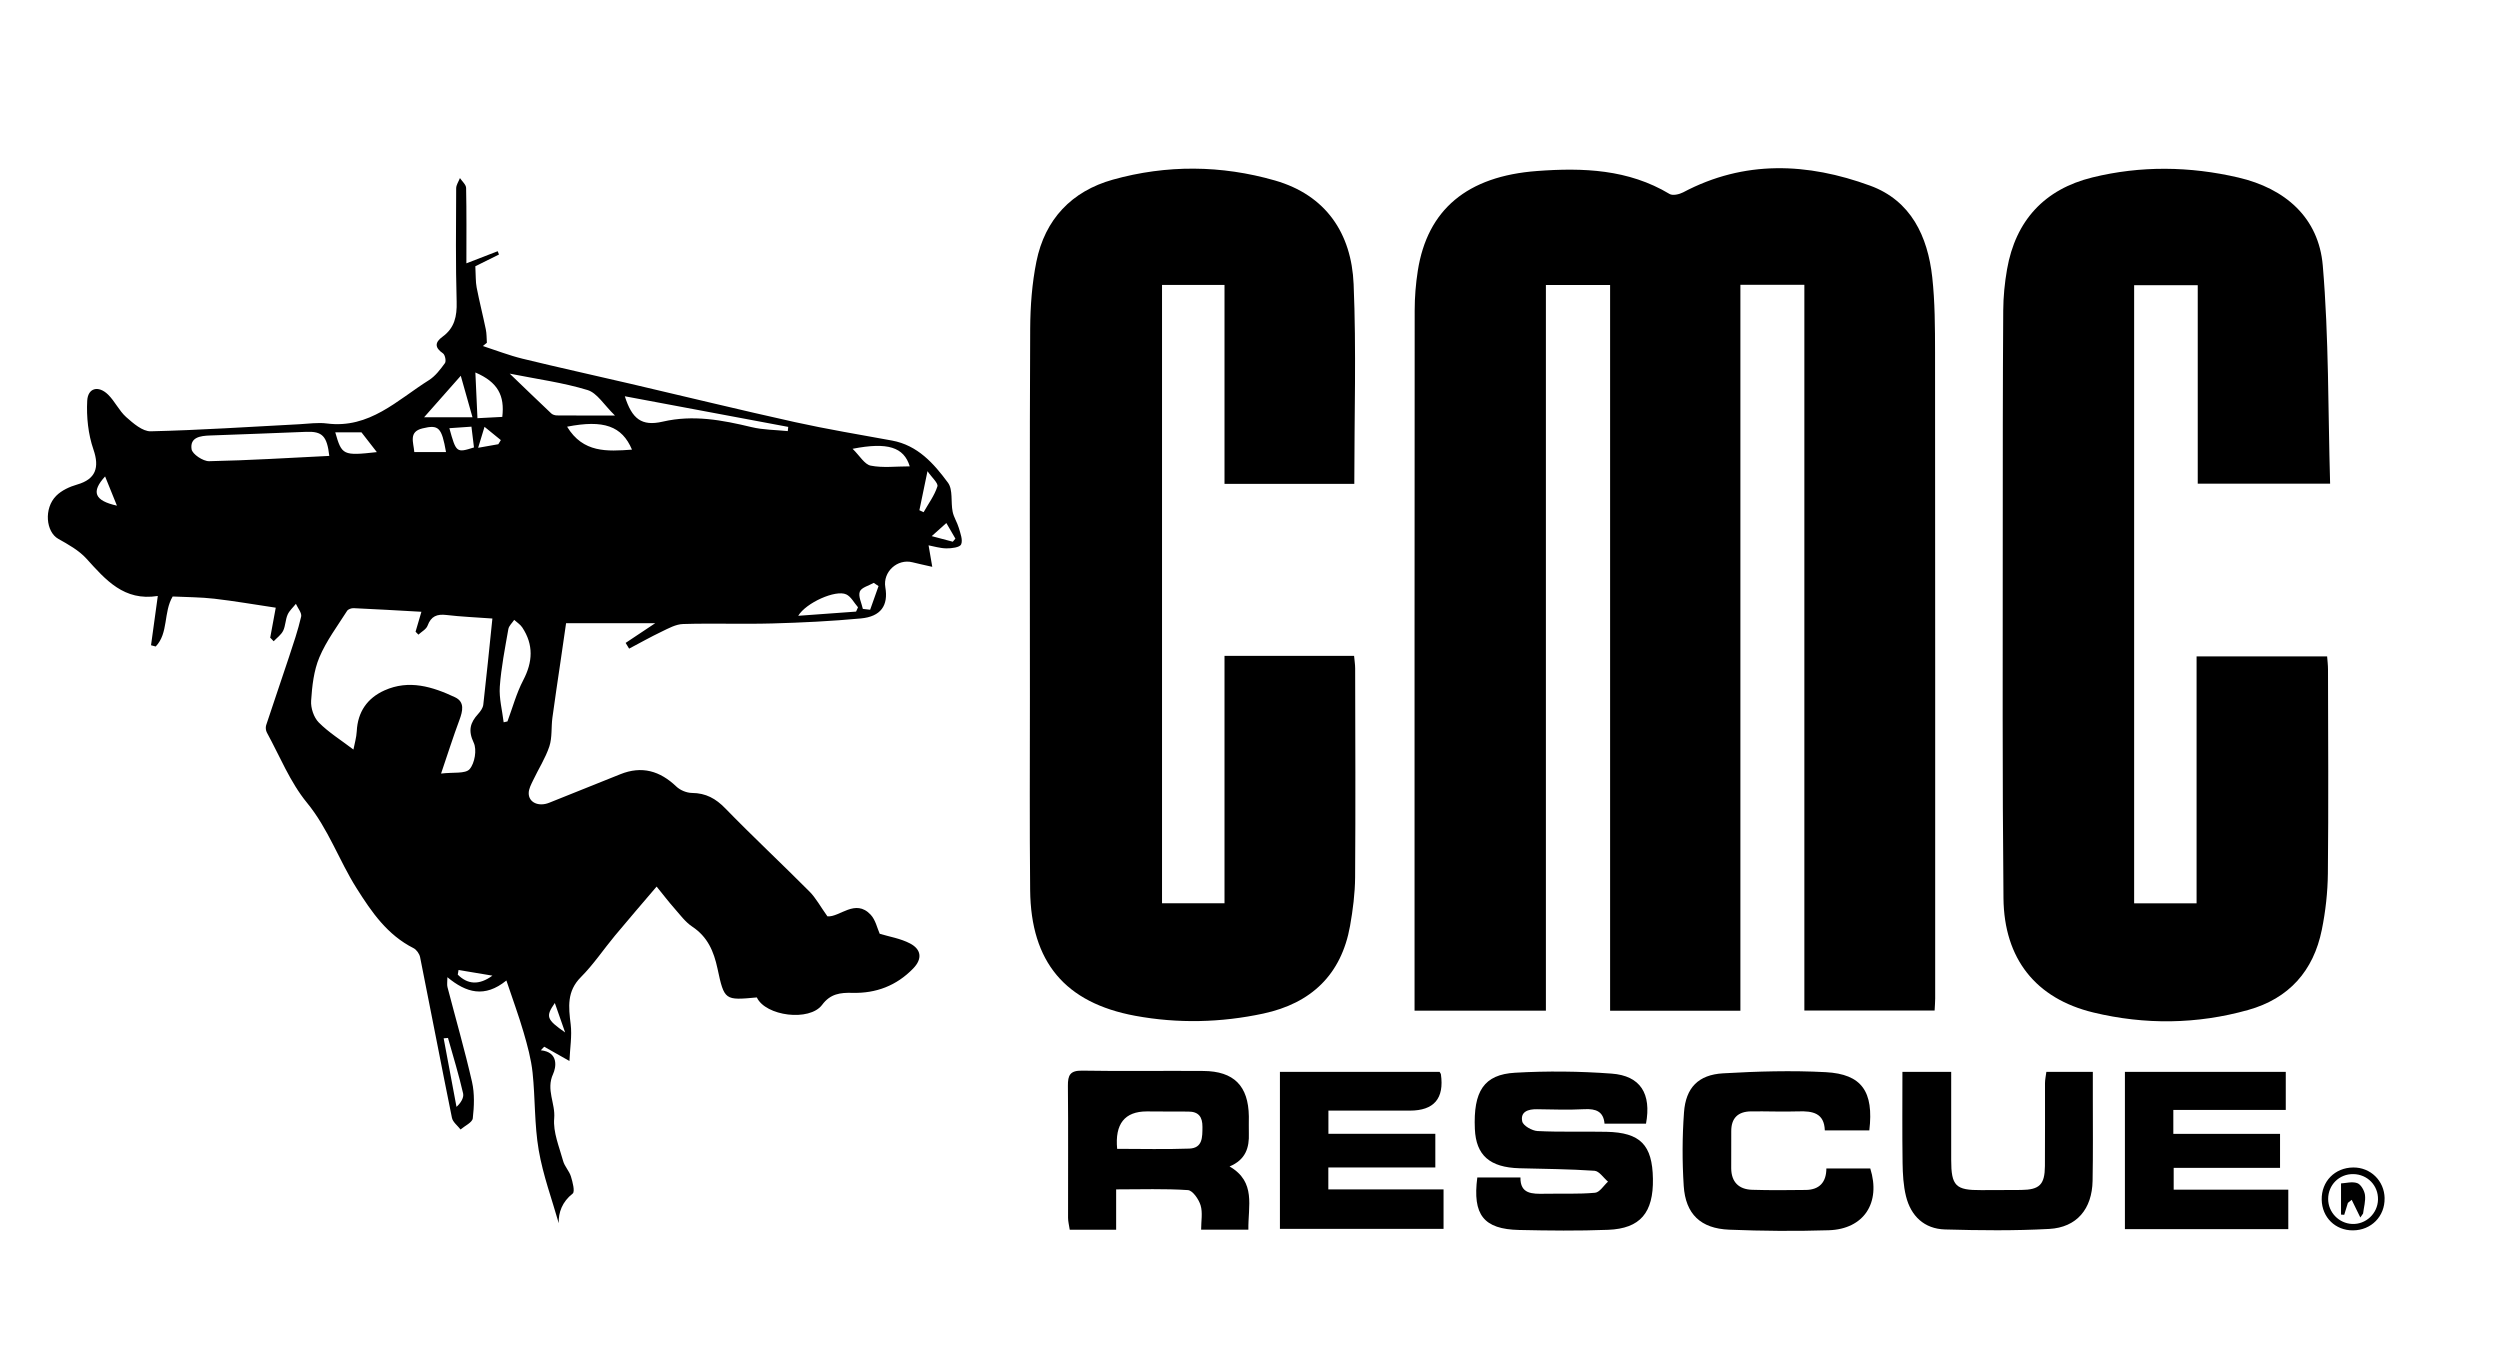 <svg viewBox="0 0 2389.35 1286.94" version="1.1" xmlns="http://www.w3.org/2000/svg">
  <defs>
    <style>
      .cls-1 {
        display: none;
        fill: #fff;
      }
    </style>
  </defs>
  
  <g>
    <g data-name="Слой_1" id="_Слой_1">
      <g data-name="_Слой_1" id="_Слой_1-2">
        <g id="_Слой_1-2">
          <path d="M1724.54,272.17h-61.17v693.82h-124.53V272.4h-61.36v693.51h-125.53v-50.1c0-206.36-.04-412.72.12-619.12,0-12.69,1.03-25.45,2.99-37.98,9.16-58.26,47.03-90.34,114.1-95.28,43.77-3.26,87.08-1.72,126.52,21.96,2.99,1.8,9.24.38,12.92-1.53,58.6-31.12,119.01-28.29,178.8-6.4,38.98,14.26,55,48.37,59.33,87.5,2.61,23.73,2.64,47.8,2.68,71.75.19,205.9.12,411.76.12,617.62,0,3.37-.31,6.75-.54,11.46h-124.49V272.21h0l.04-.04Z"></path>
          <path d="M258.21,609.69c1.99-10.77,3.99-21.54,5.33-28.9-20.81-3.1-39.75-6.4-58.8-8.59-13.03-1.49-26.25-1.46-39.71-2.11-8.97,15.06-3.87,34.99-16.21,47.8-1.49-.38-2.99-.77-4.48-1.19,2.03-14.91,4.1-29.82,6.48-47.11-32.35,5.17-49.83-15.41-68.22-35.68-7.21-7.93-17.32-13.53-26.87-18.9-11.81-6.59-14.03-29.05-2.03-41.13,5.17-5.21,12.88-8.74,20.12-10.81,17.71-5.1,21.43-16.21,15.48-33.5-5.02-14.56-6.75-31.12-5.94-46.57.65-12.34,10.73-14.79,19.85-5.94,6.55,6.36,10.58,15.48,17.36,21.54,6.75,5.98,15.68,13.8,23.5,13.61,47.34-1.11,94.59-4.29,141.93-6.75,8.78-.46,17.75-1.84,26.37-.73,40.7,5.25,67.3-22.38,97.51-41.36,6.17-3.87,11-10.31,15.37-16.33,1.34-1.84.12-7.93-1.84-9.28-8.09-5.56-7.9-10.54-.46-15.94,11.5-8.36,13.87-19.51,13.49-33.35-1.03-36.14-.61-72.33-.46-108.47,0-3.26,2.34-6.52,3.6-9.81,2.07,3.14,5.83,6.25,5.9,9.43.5,23.38.27,46.76.27,72.06,10.96-4.25,20.43-7.9,29.9-11.58.42,1.03.84,2.11,1.26,3.14-8.7,4.33-17.4,8.62-22.61,11.23.5,8.97.19,14.76,1.26,20.28,2.61,13.38,5.98,26.64,8.74,39.98.88,4.18.73,8.59,1.03,12.88-1.3,1.03-2.61,2.07-3.87,3.1,12.61,4.1,25.07,8.97,37.91,12.11,34.38,8.39,68.99,15.98,103.45,24.03,52.32,12.19,104.56,24.99,157.03,36.6,30.66,6.78,61.71,11.92,92.64,17.59,24.61,4.52,40.01,21.96,53.54,40.32,4.91,6.67,2.57,18.44,4.45,27.67,1.07,5.37,4.41,10.27,5.94,15.6,1.49,5.17,3.99,11.58,2.15,15.71-1.26,2.84-9.16,3.83-14.03,3.76-6.13-.08-12.27-2.03-17.06-2.91,1.07,6.29,2.11,12.38,3.53,20.54-8.55-1.95-13.72-3.03-18.86-4.33-14.49-3.72-28.55,9.16-25.99,23.92,2.99,17.32-4.22,27.94-23.38,29.74-28.21,2.64-56.57,4.02-84.86,4.79-28.32.77-56.73-.31-85.05.54-6.9.19-13.91,4.1-20.43,7.24-10.58,5.06-20.77,10.81-31.16,16.29-1.11-1.84-2.22-3.64-3.33-5.48,8.51-5.67,17.02-11.35,28.32-18.86h-85.24c-1.69,11.54-3.53,24.26-5.37,37.03-2.57,17.75-5.33,35.49-7.7,53.28-1.23,9.16-.12,18.9-2.91,27.44-3.76,11.31-10.43,21.62-15.56,32.46-1.88,3.91-4.18,8.16-4.18,12.27-.08,8.93,9.51,13.18,19.55,9.16,22.65-9.05,45.3-18.09,67.96-27.25,20.62-8.32,37.95-3.22,53.66,11.81,3.64,3.49,9.85,6.02,14.91,6.06,13.22.12,22.69,5.33,31.89,14.83,26.22,26.95,53.74,52.66,80.3,79.34,6.21,6.21,10.46,14.33,17.21,23.76,11.58,1.15,26.6-17.32,41.32-1.57,4.71,5.02,6.29,12.96,8.66,18.24,9.01,2.76,19.89,4.45,29.05,9.28,10.43,5.48,12.15,14.37,2.95,23.88-15.94,16.48-35.57,23.88-57.99,23.3-11.73-.31-21.16.84-29.05,11.46-12.04,16.17-54.04,10.81-62.4-7.09-30.59,2.84-31.08,2.95-37.6-27.6-3.53-16.44-9.39-30.28-24.11-40.05-6.75-4.48-11.84-11.58-17.36-17.82-5.14-5.83-9.85-12-16.71-20.47-13.72,16.1-26.91,31.39-39.82,46.88-10.92,13.15-20.51,27.56-32.5,39.59-13.64,13.64-11.84,28.63-9.81,45.19,1.34,11.12-.65,22.61-1.19,35.03-10-5.67-17.06-9.66-24.11-13.64l-3.26,3.41c17.36,1.76,14.6,16.48,11.73,22.69-6.9,14.99,2.34,28.09,1.07,42.31-1.19,13.26,4.83,27.29,8.51,40.74,1.42,5.25,5.86,9.62,7.47,14.83,1.65,5.37,4.02,14.49,1.69,16.37-10.12,7.93-13.68,18.21-13.34,28.32-6.4-22.61-15.02-45.84-19.13-69.83-4.18-24.3-3.26-49.44-5.86-74.09-1.38-12.99-4.91-25.91-8.59-38.52-4.68-16.06-10.5-31.77-16.44-49.52-20.77,16.83-38.33,11.81-56.38-3.14,0,4.41-.54,7.09.08,9.47,7.86,30.2,16.52,60.21,23.46,90.61,2.53,11.15,2.03,23.34.73,34.76-.46,3.99-7.59,7.17-11.69,10.69-2.84-3.68-7.4-7.05-8.24-11.15-10.39-51.13-20.16-102.38-30.43-153.54-.65-3.22-3.41-7.13-6.25-8.59-25.11-12.69-39.98-34.34-54.54-57.42-16.79-26.64-26.91-56.69-47.41-81.68-16.06-19.59-25.87-44.35-38.21-66.92-1.07-1.95-1.38-4.94-.73-7.05,7.13-21.69,14.6-43.27,21.77-64.97,4.25-12.88,8.66-25.72,11.69-38.87.8-3.49-3.22-8.09-5.02-12.19-2.68,3.41-6.21,6.48-7.9,10.31-2.15,4.83-1.99,10.73-4.29,15.45-1.92,3.87-5.94,6.71-9.05,10-1.03-1.07-2.07-2.15-3.1-3.22h-.23ZM402.75,584.7c-22.92-1.26-43.81-2.53-64.7-3.45-2.11-.12-5.29.96-6.32,2.57-9.24,14.56-19.85,28.67-26.48,44.38-5.37,12.76-6.98,27.52-7.9,41.55-.46,6.86,2.53,15.98,7.32,20.77,9.51,9.58,21.31,16.86,33.12,25.87,1.03-5.52,2.87-11.46,3.18-17.52.92-18.55,10.08-31.62,26.48-39.02,23.42-10.54,45.92-3.56,67.42,6.55,9.51,4.48,7.36,13.22,4.22,21.73-5.86,15.75-10.96,31.77-17.55,51.21,11.61-1.46,23.23.42,27.29-4.22,4.91-5.63,7.09-18.59,3.91-25.26-5.52-11.65-3.37-19.16,4.25-27.52,2.22-2.45,4.56-5.71,4.91-8.82,3.1-26.95,5.75-53.97,8.7-82.37-15.87-1.15-29.97-1.72-43.92-3.37-9.01-1.07-14.68,1.11-18.01,10.16-1.26,3.49-5.75,5.79-8.78,8.62-.92-.92-1.8-1.88-2.72-2.8,1.61-5.56,3.26-11.08,5.6-19.09h0ZM314.71,435.72c-2.18-19.01-6.67-23.57-22-23-30.62,1.11-61.29,2.53-91.91,3.49-9.54.31-19.39,1.8-17.71,13.11.69,4.71,11,11.58,16.79,11.46,38.25-.77,76.5-3.18,114.87-5.06h-.04ZM587.72,397.12c-10.5-10.2-17.02-21.54-26.18-24.34-23.38-7.13-47.91-10.39-74.4-15.68,14.33,13.76,26.95,25.99,39.75,38.06,1.26,1.19,3.53,1.84,5.33,1.88,16.79.15,33.61.08,55.46.08h.04ZM481.36,690.33c1.23-.31,2.41-.58,3.64-.84,4.91-13.18,8.59-26.98,15.06-39.36,9.16-17.52,10.04-33.92-.92-50.48-1.88-2.84-5.1-4.83-7.7-7.21-1.95,2.95-5.06,5.67-5.6,8.82-3.18,18.24-6.82,36.53-8.16,54.96-.8,11.23,2.34,22.73,3.68,34.11h0ZM597.15,378.68c6.82,21.69,16.1,28.98,36.22,24.3,29.17-6.75,56.76-1.53,84.82,5.21,11.23,2.72,23.11,2.64,34.73,3.83l.42-4.02c-51.74-9.7-103.49-19.39-156.19-29.28h0v-.04ZM541.99,407.81c15.29,25.18,38.25,23.65,62.02,21.92-9.54-22.61-27.06-28.75-62.02-21.92ZM405.35,398.77h46.22c-3.83-13.49-7.05-24.99-11.19-39.63-12.42,14.07-22.5,25.45-35.03,39.63h0ZM869.47,445.68c-5.6-18.32-21.04-23.34-54.62-16.75,6.9,6.75,11.42,14.91,17.29,16.1,11.61,2.3,23.99.69,37.33.69h0v-.04ZM480.05,398.46c2.41-20.31-4.14-33.23-25.72-42.47.73,16.06,1.34,29.32,1.99,43.69,9.12-.5,16.17-.84,23.69-1.23h.04ZM818.19,584.51c.61-1.34,1.23-2.72,1.84-4.1-3.72-4.22-6.63-10.2-11.27-12.34-10.04-4.68-38.44,8.01-45.88,20.47,19.2-1.38,37.26-2.72,55.35-4.02h-.04ZM426.28,432.04c-4.18-23.53-6.9-26.41-22.5-22.61-13.45,3.26-8.55,13.3-7.82,22.61h30.32ZM320.42,413.18c6.25,21.96,7.4,22.5,39.75,18.93-4.87-6.29-9.31-11.96-14.72-18.93h-25.03,0ZM428.12,992.01c-1.38.12-2.76.23-4.1.35,4.06,21.85,8.16,43.66,12.27,65.5,3.76-3.3,7.28-8.59,6.32-12.84-4.06-17.82-9.51-35.38-14.45-53.01h-.04ZM429.46,409.19c6.52,23.57,6.78,23.76,23.53,18.44-.77-6.25-1.53-12.65-2.41-19.85-7.78.54-13.84.96-21.12,1.46h0v-.04ZM100.45,455.34c-13.53,14.76-10.23,23.15,11.31,27.94-4.06-10.08-7.47-18.47-11.31-27.94ZM878.71,487.65l4.02,1.88c4.6-8.16,10.39-15.91,13.18-24.65,1-3.1-5.33-8.51-9.47-14.56-3.03,14.6-5.37,25.95-7.74,37.33h0ZM839.69,560.17c-1.53-1.03-3.07-2.07-4.64-3.1-4.64,2.68-11.88,4.45-13.3,8.36-1.65,4.52,1.72,10.92,2.91,16.52l6.98.8,8.01-22.58h.04ZM438.24,927.05c-.27,1.49-.5,2.95-.73,4.45,9.47,9.47,20.43,10.27,33.12.96-10.81-1.8-21.58-3.6-32.39-5.4ZM476.26,424.56c.8-1.3,1.61-2.61,2.41-3.95-5.21-4.22-10.39-8.43-15.6-12.69-1.76,5.86-3.56,11.69-6.09,20.05,9.31-1.65,14.3-2.53,19.28-3.41h0ZM540.12,986.76c-3.3-9.39-6.55-18.78-9.85-28.17-8.97,13.03-8.05,15.64,9.85,28.17ZM890.51,512.41c9.28,2.45,14.72,3.91,20.12,5.33.84-.96,1.65-1.95,2.49-2.95-2.61-4.52-5.25-9.05-8.66-14.91-4.68,4.18-7.9,7.05-13.95,12.5v.04Z"></path>
          <path d="M1294.34,462.43h-124.03v-190.11h-59.72v590.95h59.72v-236.45h123.84c.38,4.52,1.03,8.28,1.03,12.07.12,66.5.42,132.96-.04,199.46-.12,15.52-2.11,31.2-4.83,46.53-8.32,46.76-37.26,74.01-82.87,83.82-40.55,8.7-81.64,9.66-122.42,2.15-67.15-12.42-99.77-51.51-100.46-120.04-.61-61.59-.23-123.19-.23-184.78,0-117.32-.31-234.65.27-351.97.12-21.39,1.72-43.12,5.94-64.05,8.13-40.4,33.73-67.3,73.02-78.3,51.36-14.37,103.68-13.95,154.92.77,48.83,14.03,73.21,50.59,75.24,99.12,2.64,62.86.65,125.91.65,190.91h0l-.04-.08Z"></path>
          <path d="M2226.95,462.28h-126.48v-189.73h-60.79v590.83h59.68v-236.03h124.76c.31,4.02.84,8.24.84,12.46.12,65.04.54,130.05-.12,195.05-.19,17.98-2.22,36.18-5.79,53.77-7.93,39.29-31.39,65.69-70.33,76.62-48.98,13.76-98.77,14.3-147.95,2.45-55.12-13.3-85.4-51.4-85.97-109.2-1.15-115.37-.65-230.74-.69-346.14,0-71.87,0-143.73.46-215.6.08-13.15,1.38-26.41,3.64-39.36,8.16-46.68,35.88-76.58,81.52-87.81,46.22-11.38,93.21-10.69,139.52.08,44.61,10.39,76.81,38.1,80.72,84.13,5.86,68.84,4.98,138.25,7.01,208.47h-.04Z"></path>
          <path d="M1193.12,1175.22h-45.15c0-8.2,1.61-16.29-.5-23.23-1.76-5.79-7.59-14.26-12.11-14.56-22.23-1.49-44.65-.69-68.61-.69v38.56h-44.35c-.61-4.14-1.61-7.78-1.61-11.46-.08-42.01.27-84.02-.15-126.02-.12-10.35,2.15-14.76,13.72-14.56,38.6.69,77.19,0,115.79.31,29.21.23,43,14.3,43.43,43.35.08,5.37-.19,10.77,0,16.14.5,13.72-2.95,25.3-18.44,31.77,25.53,14.79,17.63,37.75,17.98,60.44h0v-.04ZM1067.71,1097.99c23.46,0,46.22.61,68.99-.23,12.84-.5,12.46-11.04,12.53-20.7.08-9.58-3.64-14.72-13.64-14.68-13.15.08-26.29-.15-39.48-.15-21.2,0-30.66,11.92-28.4,35.76h0Z"></path>
          <path d="M1573.14,1073.96h-39.63c-.96-11.69-8.24-14.41-19.09-13.87-15.1.77-30.32.31-45.46.04-8.43-.15-16.06,2.34-14.11,11.65.84,4.06,9.35,8.93,14.6,9.2,21.96,1.11,43.96.27,65.96.73,32.35.69,43.81,12.5,44.35,44.88.54,32.39-12.04,47.6-42.85,48.79-28.32,1.11-56.69.77-85.05.15-33.81-.73-44.65-14.37-39.94-50.21h41.24c-.31,15.91,11.15,15.79,22.96,15.6,16.14-.31,32.31.46,48.33-.96,4.41-.38,8.28-6.9,12.38-10.62-4.29-3.6-8.36-10.08-12.88-10.39-23.88-1.65-47.83-1.76-71.79-2.41-28.36-.8-41.47-12.38-42.58-37.49-1.57-36.07,8.59-52.13,38.52-53.81,30.62-1.76,61.56-1.42,92.14.84,27.63,2.03,38.25,19.2,32.89,47.95h0v-.08Z"></path>
          <path d="M2030.86,1024.4h153.74v36.41h-107.47v22.88h101.99v32.46h-101.65v20.89h109.54v37.68h-156.15v-150.29h0v-.04Z"></path>
          <path d="M1269.62,1061.46v22.15h102.18v32.2h-102.26v20.97h110.12v37.68h-156.38v-150.02h152.59c.8,1.38,1.19,1.76,1.26,2.22,3.33,23.19-6.55,34.8-29.7,34.8h-77.81,0Z"></path>
          <path d="M1786.52,1080.36h-42.47c-.54-16.6-11.65-18.63-25.18-18.17-15.14.5-30.28-.19-45.46,0-12.38.19-18.93,6.44-18.78,19.24.12,11.73-.15,23.46-.04,35.19.12,13.07,7.24,20.08,19.93,20.51,17.09.54,34.19.35,51.32.15,12.88-.15,19.66-7.21,19.7-20.51h41.97c10.27,32.73-6.09,57.95-39.67,59.03-31.7,1-63.55.73-95.25-.54-27.21-1.11-41.66-14.91-43.39-41.89-1.49-23.3-1.42-46.91.27-70.22,1.69-23.61,13.76-35.99,37.41-37.33,32.62-1.88,65.46-2.84,98.01-1.11,34.53,1.84,46.07,18.51,41.7,55.65h-.08Z"></path>
          <path d="M1955.74,1024.4h44.46v24.99c0,26.41.27,52.78-.23,79.19-.5,26.87-15.1,44.5-41.43,45.96-33.12,1.8-66.46,1.42-99.62.5-19.82-.58-32.62-12.8-37.29-31.77-2.53-10.27-3.1-21.23-3.26-31.89-.42-28.67-.15-57.38-.15-86.97h46.61v84.05c0,24.99,4.22,29.17,28.71,28.98,12.69-.12,25.41,0,38.14-.15,17.55-.19,22.58-5.02,22.73-22.84.23-26.41,0-52.78.08-79.19,0-3.33.77-6.67,1.3-10.81h0l-.04-.04Z"></path>
          <path d="M2279.04,1145.21c.34,17.29-12.76,30.62-30.2,30.7-16.86.12-29.59-12.38-29.9-29.32-.31-17.48,12.53-30.59,30.13-30.78,16.56-.15,29.7,12.69,30.01,29.4h-.04ZM2249.18,1122.14c-13.45-.27-24.11,10.31-24.07,23.84.04,12.65,10.2,23.23,22.88,23.8,13.18.61,24.45-9.97,24.76-23.27.31-13.41-10-24.15-23.57-24.38h0Z"></path>
          <path d="M2255.85,1163.57c.88-1.26,1.72-2.49,2.61-3.76.73-5.94,2.61-12.07,1.8-17.82-.58-4.14-3.87-9.93-7.36-11.23-4.79-1.76-10.89,0-15.52.27v29.82c1.03.08,2.03.12,3.07.19,1.15-3.79,2.34-7.59,3.49-11.38,1.23-1,2.41-1.95,3.64-2.95,2.76,5.63,5.48,11.23,8.24,16.86h.04Z" class="cls-1"></path>
          <path d="M2255.85,1163.57c-2.76-5.63-5.48-11.23-8.24-16.86-1.23,1-2.41,1.95-3.64,2.95-1.15,3.79-2.34,7.59-3.49,11.38-1.03-.08-2.03-.12-3.07-.19v-29.82c4.64-.23,10.73-1.99,15.52-.27,3.49,1.26,6.78,7.05,7.36,11.23.77,5.75-1.07,11.88-1.8,17.82-.88,1.26-1.72,2.49-2.61,3.76h-.04Z"></path>
        </g>
      </g>
    </g>
  </g>
</svg>